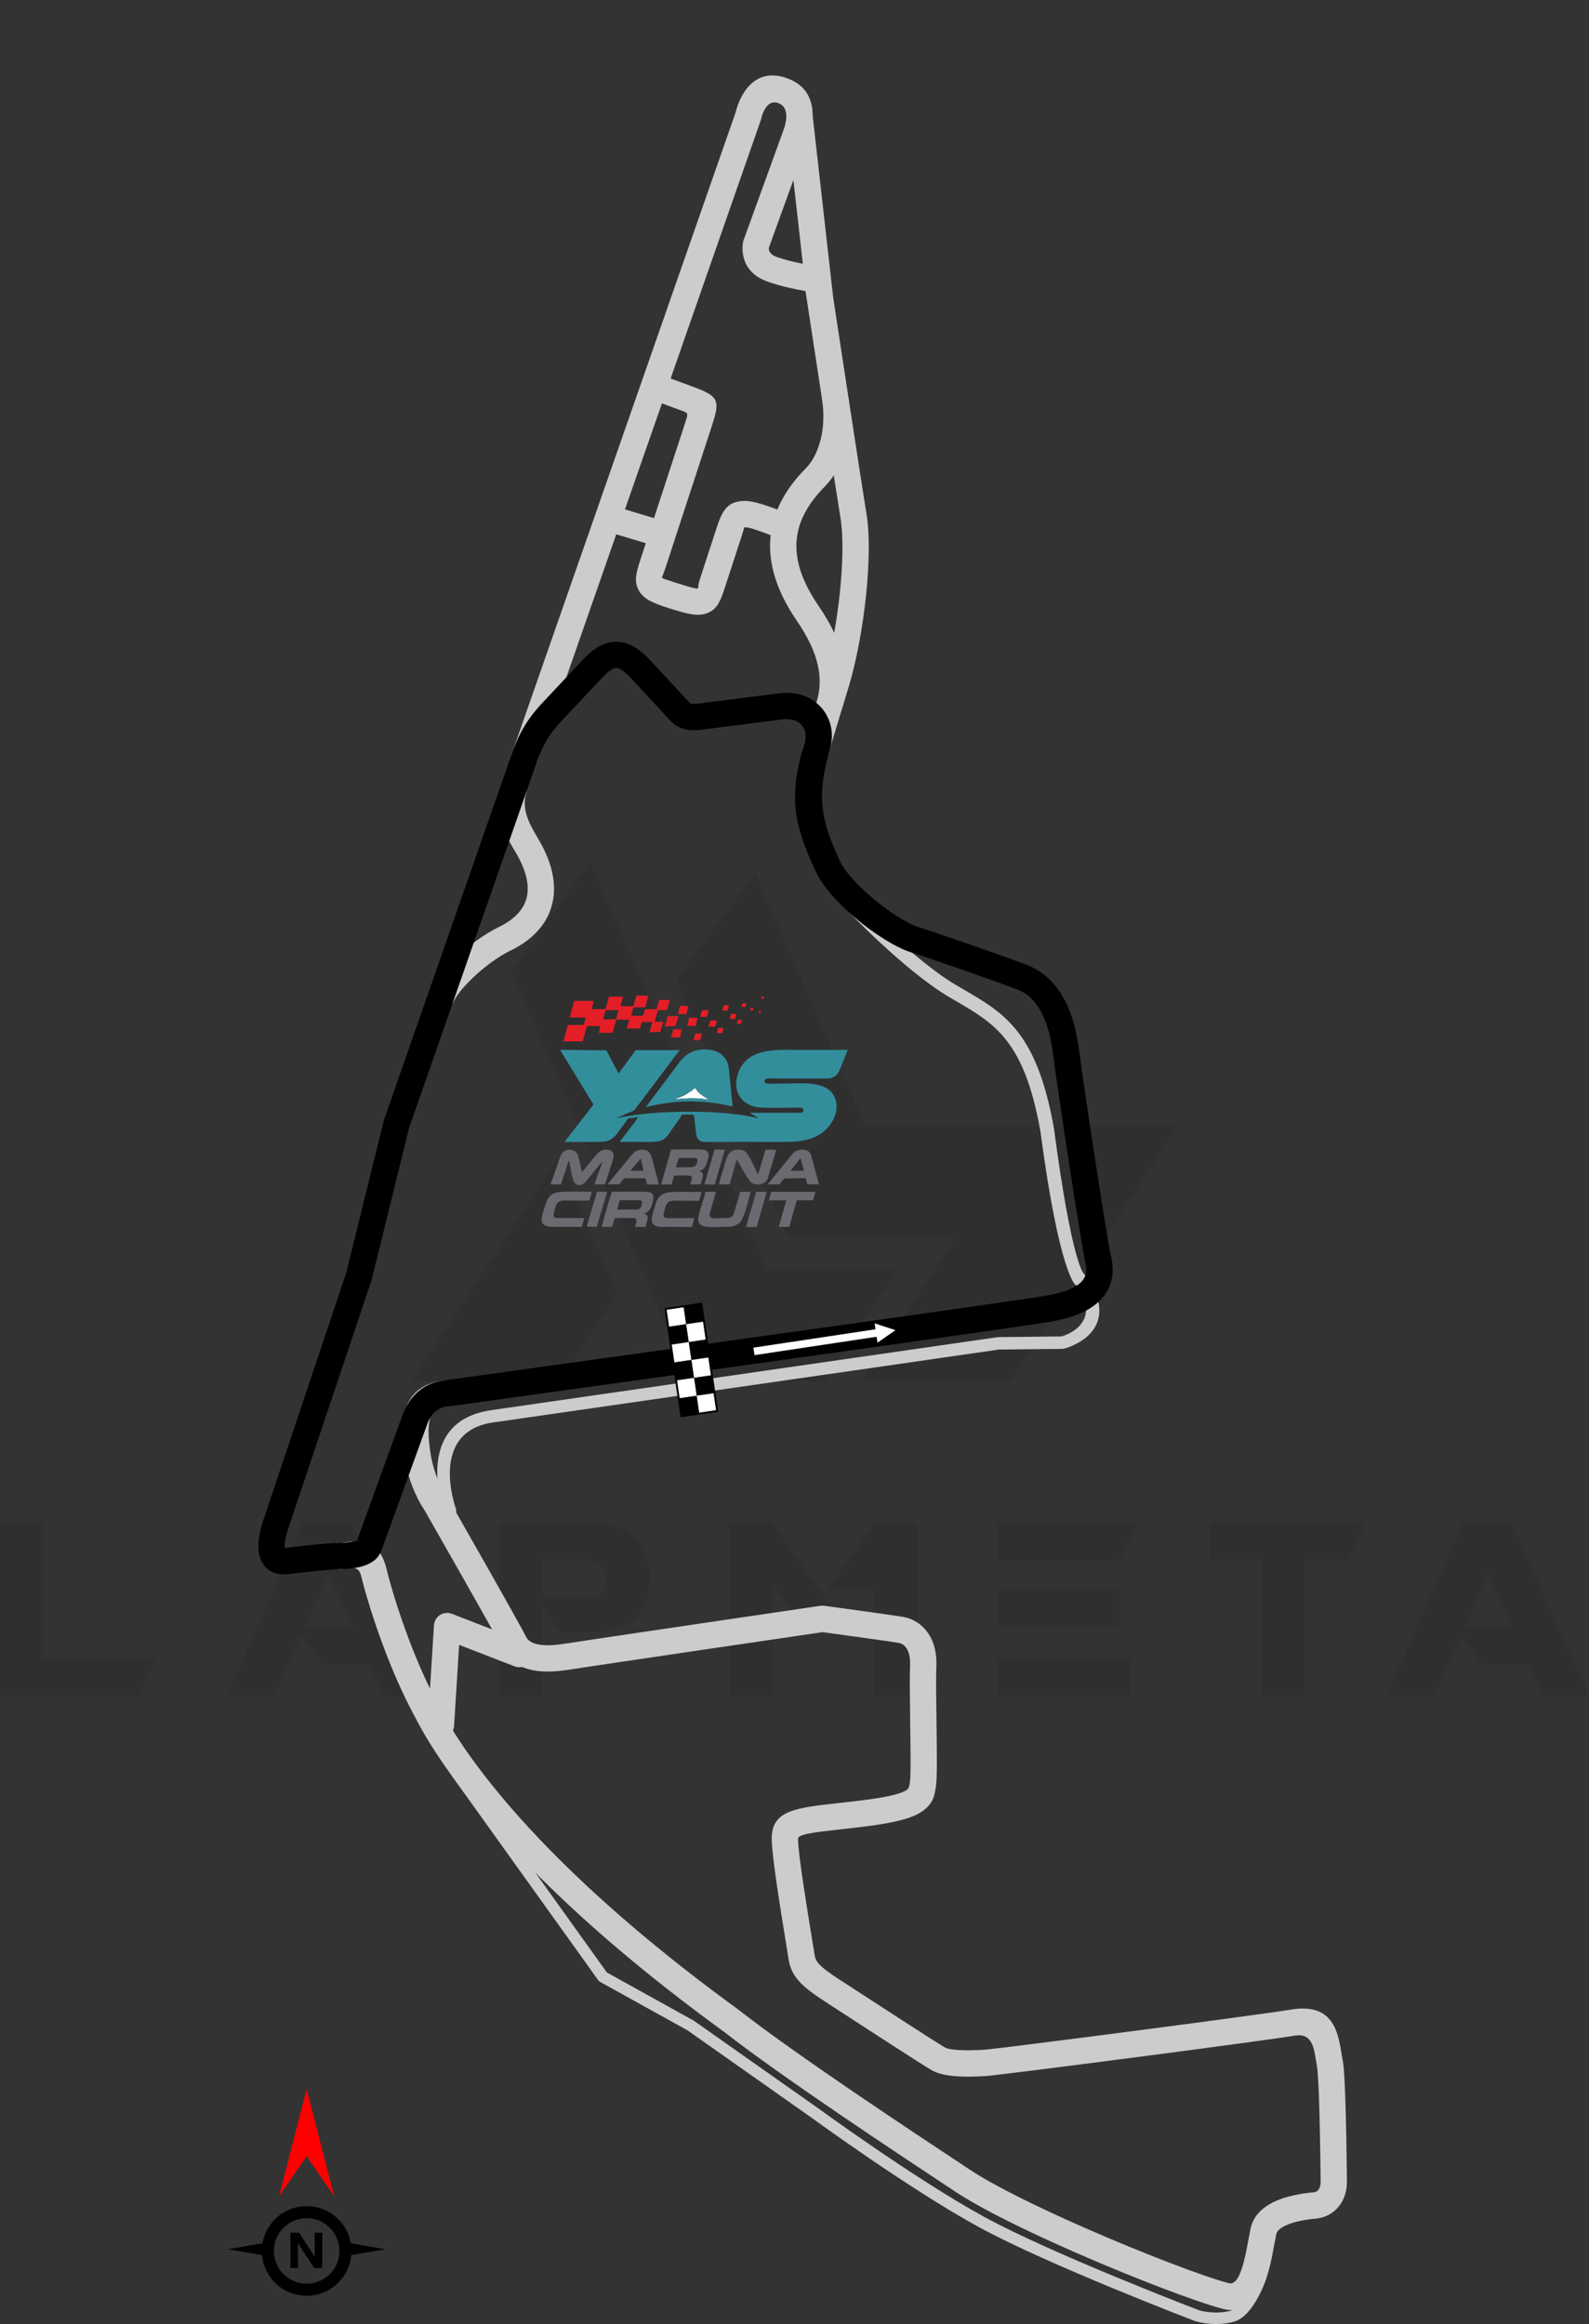 <?xml version="1.0" encoding="UTF-8"?>
<!DOCTYPE svg PUBLIC "-//W3C//DTD SVG 1.1//EN" "http://www.w3.org/Graphics/SVG/1.1/DTD/svg11.dtd">
<!-- Creator: CorelDRAW 2021 (64-Bit) -->
<svg xmlns="http://www.w3.org/2000/svg" xml:space="preserve" width="148.572mm" height="217.273mm" version="1.1" style="shape-rendering:geometricPrecision; text-rendering:geometricPrecision; image-rendering:optimizeQuality; fill-rule:evenodd; clip-rule:evenodd"
viewBox="0 0 17163.44 25099.92"
 xmlns:xlink="http://www.w3.org/1999/xlink"
 xmlns:xodm="http://www.corel.com/coreldraw/odm/2003">
 <rect x="0" y="0" width="17163.44" height="25099.92" fill="#333333" stroke="none"/>
 <defs>
  <style type="text/css">
   <![CDATA[
    .fil9 {fill:none}
    .fil13 {fill:none;fill-rule:nonzero}
    .fil5 {fill:black}
    .fil12 {fill:#338E9C}
    .fil10 {fill:#6A6A70}
    .fil11 {fill:#E41E26}
    .fil8 {fill:white}
    .fil6 {fill:white}
    .fil3 {fill:black;fill-rule:nonzero}
    .fil7 {fill:black;fill-rule:nonzero}
    .fil2 {fill:#4D4D4D;fill-rule:nonzero}
    .fil1 {fill:#CCCCCC;fill-rule:nonzero}
    .fil14 {fill:red;fill-rule:nonzero}
    .fil4 {fill:white;fill-rule:nonzero}
    .fil0 {fill:black;fill-opacity:0.071}
   ]]>
  </style>
 </defs>
 <g id="Layer_x0020_1">
  <path class="fil0" d="M-0 18310.84l0 -1869.9 464.37 0 0 1464.35 1219.78 0 -185.75 405.55 -1498.39 0zm5519.91 -7820.14l1931.81 4427.08 1451.97 0 789.45 -1204.3 -1402.43 0 -1916.34 -4411.59 -854.45 1188.81zm2637.66 -1064.98l1191.9 2739.83 3371.4 0 -1798.69 2749.13 -1609.85 0 0 -3.1 1009.25 -1541.74 -1811.08 0 -1207.38 -2780.09 854.45 -1164.04zm-1486.01 4544.72l-619.17 947.34 -1609.84 0 0 -3.1 1591.26 -2405.49 637.74 1461.24zm-2033.98 4343.49l-495.33 0 -151.7 -337.44 -504.62 0 -229.09 -312.68 -294.11 650.13 -513.91 0 829.68 -1869.9 523.2 0 835.89 1869.9zm-832.79 -749.2l-253.85 -557.26 -247.67 557.26 501.52 0zm2058.76 -303.38l563.44 0c80.5,-24.78 120.73,-99.08 117.64,-222.91 0,-102.17 -49.52,-167.18 -154.78,-191.94l-526.3 0 0 414.85zm185.75 371.5l-188.84 -272.44 0 950.43 -464.38 0 0 -1869.9 1117.6 0c328.15,58.82 495.34,235.28 498.43,535.58l0 111.46c-3.1,303.38 -167.18,486.05 -492.24,541.78l-470.57 0 0 3.1zm3080.38 -68.11l-464.38 0 -321.97 -445.8 -0.01 1191.9 -467.46 0 0 -1869.9 464.37 0 789.46 1123.8zm321.97 -1120.71l464.38 0 0 1866.81 -467.47 0 0 -1145.46 -504.64 0 507.73 -721.34zm2749.12 1461.25l0 405.55 -1421.01 0 0 -405.55 1421.01 0zm-111.46 -743.01l0 399.37 -1309.55 0 0 -399.38 1309.55 0.01zm204.32 -718.25l-204.32 408.66 -1309.55 0 0 -408.66 1513.87 0zm1331.22 402.47l-560.35 0 0 -402.47 1687.25 0 -188.84 402.47 -467.47 0 0 1464.34 -467.48 0 0 -1464.34 -3.1 0zm3538.57 1467.43l-495.34 0 -151.7 -337.44 -504.61 0 -229.09 -312.68 -294.12 650.13 -513.9 0 829.68 -1869.9 523.2 0 835.89 1869.9zm-832.79 -749.2l-253.85 -557.26 -247.67 557.26 501.52 0z"/>
  <path class="fil1" d="M4983.01 19108.68l1571.92 2194.23 936.38 519.52 5.56 3.48 1334.36 939.57c3.05,2.18 1050.8,766.88 1792.42,1173.4 741.25,406.29 2324.51,1011.32 2329.07,1013.06 26.89,7.72 180.21,47.63 340.78,3.65 162.45,-44.46 243.91,-280.19 244.14,-280.85l144.02 -79.94c-0.29,0.83 -129.42,418.85 -355.5,480.72 -192.65,52.77 -376.6,4.85 -408.72,-4.37 -3.05,-0.66 -6.09,-1.56 -9.09,-2.7 -4.59,-1.76 -1595.31,-609.62 -2344.67,-1020.36 -748.93,-410.52 -1802.52,-1179.49 -1805.57,-1181.71l-1330.81 -937.16 -941.68 -522.46c-9.11,-4.33 -17.29,-10.94 -23.62,-19.69l-1579.93 -2205.25 100.92 -73.13z"/>
  <path class="fil1" d="M5659.86 17731.64c73.23,28.3 109.65,110.64 81.35,183.87 -28.3,73.23 -110.64,109.65 -183.87,81.35l-597.93 -231.95 -54.7 874.92c-4.61,78.46 -71.97,138.34 -150.43,133.73 -78.46,-4.61 -138.34,-71.97 -133.73,-150.43l66.86 -1069.46 0.13 0.01c0.84,-14.35 3.89,-28.8 9.35,-42.92 28.3,-73.23 110.64,-109.65 183.87,-81.35l779.11 302.23z"/>
  <path class="fil2" d="M8852.85 3183.24l-202.57 -1868.11 202.57 1868.11zm0 0l0 0z"/>
  <path class="fil1" d="M8994.38 3167.65c8.61,78.16 -47.77,148.52 -125.93,157.12 -78.16,8.61 -148.52,-47.77 -157.12,-125.93l-214.02 -1896.14c-8.61,-78.16 47.77,-148.52 125.93,-157.12 78.16,-8.61 148.52,47.77 157.12,125.93l214.02 1896.14z"/>
  <path class="fil1" d="M4924.01 16292.07c12.35,35.04 -6.03,73.47 -41.07,85.82 -35.04,12.35 -73.47,-6.03 -85.82,-41.07 -1.01,-2.84 -364.7,-993.9 526.41,-1109.13l-0.02 -0.15 5451.8 -785.7c4.42,-0.62 8.8,-0.81 13.09,-0.58l679.44 -7.6c56.58,-16.62 422.59,-141.51 183.05,-534.59 -19.33,-31.69 -9.31,-73.08 22.38,-92.41 31.69,-19.33 73.08,-9.31 92.41,22.38 353.82,580.6 -269.07,736.2 -270.83,736.66 -5.31,1.31 -10.86,2.07 -16.58,2.11l-687.25 7.68 -5448.55 785.24 -0.02 -0.14 -1.03 0.14c-724.67,93.04 -418.24,928.93 -417.39,931.33z"/>
  <path class="fil1" d="M9130.74 9811.08c-28.42,-29.87 -27.24,-77.17 2.63,-105.59 29.87,-28.42 77.17,-27.24 105.59,2.63 1.79,1.88 618.43,652.18 1080.01,925.88 16.66,9.89 54.03,31.7 89.45,52.38 444.32,259.34 792.47,462.54 976.51,1504.97 0.49,2.81 0.81,5.6 0.98,8.39 195.24,1470.37 322.62,1559.19 322.98,1559.48 31.98,26 36.82,73.03 10.81,105.01 -26,31.98 -73.03,36.82 -105.01,10.81 -0.5,-0.4 -173.5,-125.86 -376.73,-1655.54l-0.46 -2.41c-171.92,-973.81 -493.78,-1161.67 -904.54,-1401.41 -23.52,-13.72 -46.06,-26.87 -90.05,-52.98 -479.37,-284.24 -1110.34,-949.7 -1112.17,-951.62z"/>
  <path class="fil1" d="M3660.13 16947.84c-78.46,-0.3 -141.83,-64.17 -141.53,-142.64 0.3,-78.46 64.17,-141.83 142.64,-141.53 15.97,0.07 39.79,-3.12 64.16,-6.38 175.69,-23.65 367.25,-49.37 452.17,297.34 38.9,158.82 122.53,444.13 242.99,761.42 83.78,220.64 185.19,455.65 301.26,671.72 2.06,3.82 3.92,7.72 5.59,11.63 190.97,377.5 562.67,916.88 1211.32,1578.68 502.19,512.35 1169.31,1096.26 2045.31,1732.72 4.08,2.96 7.95,6.09 11.61,9.37 305.19,237.94 764.43,559.89 1227.09,875.11 466.94,318.13 935.11,627.73 1252.77,837.78 272.54,180.21 754.51,414.75 1249.58,631.76 635.07,278.39 1286.36,525.93 1547.56,594.24 78.52,20.54 127.28,-98.27 162.75,-233.79 20.19,-77.2 35.68,-161.36 49.79,-238.05 7.36,-40.04 14.38,-78.16 21.83,-114.15l0.12 -0.55 -0.16 -0.03c27.79,-133.82 120.49,-224.44 240.89,-285.39 135.72,-68.7 307.65,-97.8 443.29,-109.79l7.17 -0.44c16.72,-3.17 31.26,-12.05 41.82,-25.54 15.77,-20.18 25.06,-51.1 24.66,-91.19 -2.17,-196.99 -6.12,-479.45 -12.86,-732 -6.49,-243.01 -15.33,-452.59 -27.1,-512.31 -2.74,-13.94 -7.71,-45.33 -12.86,-77.95 -19.35,-122.52 -44.6,-282.26 -221.73,-253.05 -183.44,30.26 -882.57,124.38 -1594.5,217.55 -825.07,107.98 -1667.55,214.66 -1745.42,219.35 -73.58,4.42 -176.53,9.1 -278.02,4.92 -113.44,-4.69 -225.22,-21.61 -300.76,-63.63 -93.3,-51.94 -667.01,-424.93 -998.58,-640.49l-160.41 -104.22c-135.97,-88.17 -223.15,-154.77 -281.72,-220.49 -70.95,-79.62 -100.98,-154 -114.84,-248.43 -5.71,-38.33 -14.44,-91.71 -26.05,-162.7 -51.16,-312.74 -152.74,-933.67 -154.41,-1122.81 -3.02,-310.04 249.24,-337.98 719.91,-390.11 91.71,-10.14 192.98,-21.36 284.53,-33.29 262.17,-34.21 391.46,-68.11 452.81,-107.46 24.76,-15.87 29.68,-46.83 35.44,-85.76 11.03,-74.13 6.95,-365.58 2.93,-654.43 -3.35,-240.61 -6.69,-479.53 -1.28,-602.41 3.78,-85.57 -11.25,-144.47 -35.22,-183.68 -24.21,-39.59 -58.43,-57.89 -87.12,-62.88 -101.56,-17.62 -703.49,-99.98 -822.52,-116.24 -229.67,33.77 -2488.65,366.02 -2748.2,406.77 -168.29,26.33 -308.81,25.76 -421.69,-4.69 -135.03,-36.42 -231.81,-111.74 -290.17,-229.72 -72.81,-147.31 -804.91,-1428.7 -840.84,-1491.59 -32.57,-47.62 -156.43,-243.42 -209.9,-538.32l-0.37 -2.26 -0.18 0.03c-45.31,-274.63 -35.74,-464.37 25.52,-597.9 72.77,-158.61 201.3,-232.28 382.93,-258.92 77.84,-11.38 150.2,42.5 161.58,120.34 11.38,77.84 -42.5,150.2 -120.34,161.58 -83.9,12.3 -140.26,39.72 -165.66,95.11 -36.92,80.48 -38.91,217.82 -3.22,434.11l-0.14 0.02c44.36,242.27 140.93,391.79 162.05,422.32 4.99,6.1 9.57,12.68 13.61,19.75 2.19,3.85 768.79,1345.21 850.15,1509.81 19.7,39.82 55.94,66.21 108.52,80.39 74.73,20.16 176.51,19.18 304.69,-0.88 319.67,-50.18 2762.47,-409.65 2769.45,-410.67l0.03 0.2c12.8,-1.86 26.07,-2 39.53,-0.2 2.14,0.29 746.78,101.69 853.07,120.14 95.86,16.69 207.84,74.05 282.12,195.48 50.73,82.96 83.03,195.44 76.46,344.16 -5.23,119.13 -1.99,352.12 1.28,586.8 4.22,302.3 8.48,607.3 -5.18,699.03 -16.38,110.69 -31.3,199.29 -163.58,284.12 -95.68,61.37 -260.76,109.47 -569.81,149.79 -117.58,15.32 -208.16,25.36 -290.12,34.43 -304.34,33.7 -467.45,51.78 -466.94,104.84 1.44,164.86 100.94,773.04 151.06,1079.35 14.19,86.78 24.8,151.6 27.08,167.15l0 0.57c5.55,38.04 17.54,67.9 45.84,99.66 40.83,45.8 110.55,98.04 223.78,171.46l160.41 104.22c328.72,213.72 897.47,583.48 981.87,630.46 30.65,17.04 98.58,24.85 173.71,27.96 87.09,3.59 181.75,-0.81 250.18,-4.92 74.56,-4.49 907.71,-110.12 1725.34,-217.11 706.32,-92.44 1401.02,-185.99 1585.6,-216.44 458.79,-75.66 509.41,244.69 548.22,490.4 2.9,18.37 5.67,35.93 11.75,66.82 14.56,73.87 24.64,300.82 31.56,560.23 6.65,249.93 10.65,535.94 12.86,736.46 1.05,107.48 -30.87,199.26 -84.85,268.36 -57.74,73.87 -138.92,120.42 -232.04,132.82 -5.36,1.1 -10.84,1.89 -16.42,2.38 -109.16,9.65 -244.16,31.36 -339.65,79.71 -47.66,24.12 -83.07,53.66 -90.45,89.25 -6.71,32.2 -13.53,69.21 -20.68,108.06 -14.99,81.51 -31.46,170.97 -54.25,258.1 -73.28,279.99 -204.09,517.59 -509.32,437.71 -273.86,-71.62 -943.41,-325.33 -1589.91,-608.72 -508.6,-222.95 -1006.33,-465.58 -1293.02,-655.16 -318.97,-210.91 -789.04,-521.77 -1256.12,-840 -463.67,-315.91 -926.71,-640.74 -1241.59,-886.28l-3.81 -2.66c-888.78,-645.74 -1567.95,-1240.55 -2080.96,-1763.93 -671.3,-684.92 -1059.88,-1250.59 -1261.98,-1649.9l-2.85 -5.04c-122.29,-227.65 -228.91,-474.65 -316.85,-706.26 -124.38,-327.62 -211.87,-626.84 -253.02,-794.85 -23.91,-97.66 -83.4,-89.67 -137.93,-82.36l-0.55 0c-33.36,4.46 -65.99,8.84 -102.6,8.69z"/>
  <path class="fil1" d="M4620.5 10748.43c45.49,-128.31 160.91,-270.78 295.04,-398.16 148.32,-140.86 328.1,-268.54 468.91,-336.19 22.7,-10.91 44.6,-22.55 65.62,-34.86 129.99,-76.15 208.85,-170.78 237.06,-278.84 29.33,-112.37 7.67,-246.35 -64.46,-396.47 -13.44,-27.98 -28.92,-56.92 -46.38,-86.75l-15.02 -25.58c-129.45,-220.05 -245.89,-429.39 -140.93,-735.79l269.68 91.38c-63.08,184.13 20.45,337.53 116.41,500.65l15.02 25.58c21.03,35.9 40.21,71.91 57.52,107.93 102.01,212.31 130.01,411.84 83.41,590.37 -47.72,182.81 -170.42,336.6 -368.55,452.67 -27.04,15.85 -55.99,31.2 -86.8,46 -115.36,55.42 -266.81,163.98 -395.34,286.06 -104.94,99.65 -193.21,203.8 -222.61,286.73l-268.57 -94.73z"/>
  <path class="fil1" d="M6509.29 5428.99l554.8 166.87 334.61 -1023.16c32.03,-97.74 36.32,-110.84 -12.06,-128.69l-464.01 -171.23 98.06 -267.43 464.01 171.23c306.43,113.05 292.06,156.88 184.79,484.15l-479.74 1466.95c-24.44,74.75 -41.88,108.81 -39.96,112.3 3.51,6.37 53.09,23.1 159.79,56.68 138.16,43.46 208.64,64.43 226.93,58.94 9.69,-2.91 -0.07,-29.1 20.79,-93.11l183.87 -563.9c61,-187.05 115.7,-277.22 281.07,-288.02 89.25,-5.82 199.61,27.38 374.37,93.01 22.31,-54.2 49.28,-107.49 80.92,-159.88 59.36,-98.27 135.84,-194.57 229.53,-289.06 71.47,-72.09 123.48,-180.41 155.46,-301.88 36.61,-139.04 37.57,-290.54 19.41,-426.29l281.92 -36.78c22.88,171.08 19.71,361.57 -26.08,535.5 -43.88,166.66 -120.07,320.16 -229,430.02 -76.59,77.25 -138.98,155.74 -187.2,235.57 -46.67,77.27 -79.49,154.68 -98.52,232.36 -29.94,122.29 -27.74,249.22 6.24,381.4 35.5,138.18 106.18,283.86 211.51,437.66 150.65,219.95 235.06,413.39 272.98,589.74 39.15,182.11 28.42,344.5 -10.97,497.84l-275.24 -70.21c29,-112.88 36.78,-232.97 7.62,-368.57 -30.39,-141.34 -101.19,-300.96 -229.52,-488.34 -123.32,-180.06 -207.39,-355.75 -251.62,-527.9 -34.6,-134.63 -44.55,-266.04 -29.63,-394.59 -152.41,-58.23 -241,-88.25 -284.34,-85.43 -1.62,0.1 -7.75,29.44 -28.12,91.89l-183.87 563.9c-51.63,158.37 -88.86,241.63 -210.23,278.09 -93.37,28.05 -199.39,0.85 -392.98,-60.05 -181.84,-57.22 -275.54,-102.42 -324.71,-191.51 -54.62,-98.97 -30.36,-187.04 18.8,-337.38l56.56 -172.96 -547.58 -164.7 81.35 -273z"/>
  <path class="fil1" d="M8664.84 8106.48c35.29,-134.17 81.37,-284.25 135.69,-461.11 25.65,-83.5 53.51,-174.23 94.69,-312.31 80.98,-271.56 143.12,-611.96 176.61,-934.08 32.91,-316.57 38.3,-612.56 6.77,-803.8 -61.62,-373.77 -312.4,-2020.51 -377.99,-2451.72 -105.58,-17.94 -270.17,-51.19 -412.84,-102.92 -335.32,-121.61 -260.51,-431.33 -260.31,-432.2 1.93,-8.29 4.55,-16.25 7.79,-23.82l428.7 -1182.73c0.22,-0.67 95.17,-234.06 -58.2,-288.63 -139.09,-49.49 -183.24,167.6 -183.37,168.2 -1.81,8.57 -4.37,16.79 -7.58,24.62l-2420.22 6934.31 -274.1 -77.74 2425.08 -6948.25c15.45,-66.02 137.45,-518.26 554.91,-369.71 423.05,150.55 239.06,633.86 228.05,661.74l-424.27 1170.77c-1.64,14.88 -0.98,66.48 80.45,96.01 184.67,66.96 418.33,98.74 452.86,103.18 64.43,5.3 119.15,54.21 129.17,120.91 0.94,6.22 328.7,2164.29 392.67,2552.31 35.64,216.17 30.75,539.02 -4.53,878.46 -35.33,339.73 -100.99,699.16 -186.66,986.46 -26.78,89.78 -62.73,206.82 -95.8,314.53 -51.5,167.7 -94.79,308.68 -127.34,433.98l-280.25 -56.44z"/>
  <path class="fil3" d="M4344.39 15291.77c38.25,-105.56 92.43,-190.87 164.19,-255.36l-0.25 -0.28c75.01,-67.33 165.77,-109.25 273.82,-125.12 50.11,-7.36 502.65,-70.19 1142.38,-158.98 1779.51,-247.03 5035.45,-699.03 5387.63,-760.84 200.73,-35.22 318.47,-89.86 376.87,-156.65 44.96,-51.43 51.7,-119.3 35.27,-194.97 -24.06,-110.86 -90.21,-517.24 -160.43,-969.6 -76.01,-489.73 -156.27,-1030.47 -191.88,-1301.04 -31.05,-235.94 -90.89,-395.44 -163.91,-502.79 -65.4,-96.15 -142.3,-149.02 -216.94,-178.18 -98.89,-38.62 -324.03,-119.36 -555.26,-200.19 -238.14,-83.23 -480.77,-166.14 -603.41,-205.18 -154.41,-49.15 -391.98,-196.84 -599.39,-372.77 -180.75,-153.32 -344.61,-332.8 -420.95,-495.19 -261.84,-556.98 -272.49,-832.3 -147.29,-1308.15l20.16 -69.94c12.56,-43.98 19.58,-75.89 15.11,-111.01 -4.12,-32.38 -15.86,-62.38 -34.56,-86.98 -18.09,-23.79 -43.83,-43.27 -76.73,-55.75 -38.04,-14.42 -85.37,-19.73 -141.73,-12.56l-859.11 109.45c-106.25,13.54 -176.52,5.66 -234.08,-17.8 -63.83,-26.03 -97.48,-61.75 -138.78,-106.34l-389.5 -420.64c-67.48,-72.87 -120.74,-115.95 -163.28,-119.73 -37.15,-3.3 -85.82,27.45 -154.42,100.4l-426.67 453.85c-51.41,54.69 -105.75,115.6 -154.78,190.9 -49.14,75.48 -90.14,160.36 -134.19,286.56l-1373.42 3935.06 -404.12 1637.58c-1.4,5.68 -3.12,11.19 -5.14,16.53l-893.91 2666.31c-25.95,77.39 -45.23,159.89 -39.42,216.19l54.02 -6.3c191.15,-22.33 398.14,-46.53 528.17,-48.61 79.47,-1.27 140.2,-9.14 181.95,-22.95 11.48,-3.8 8.49,18.51 11.98,8.87l492.01 -1357.83zm4600.69 -7128.84c-108.04,415.89 -97.65,658.89 124.45,1131.36 57.22,121.74 193.52,267.7 347.41,398.24 182.02,154.4 380.72,280.88 501.33,319.28 133.41,42.47 377.79,125.82 611.19,207.4 239.06,83.57 468.93,165.9 565.29,203.54 121.03,47.28 244.91,131.82 348.45,284.05 95.93,141.02 173.26,340.94 210.7,625.36 35.87,272.51 115.6,810.1 190.77,1294.36 68.24,439.63 133.23,837.85 158.21,952.9 34.86,160.56 13.64,312.46 -99.92,442.35 -100.12,114.49 -271.55,202.81 -541.79,250.24 -344.46,60.46 -3611.88,514.05 -5397.66,761.95 -615.78,85.48 -1051.99,146.04 -1140.14,158.98 -50.9,7.47 -92.16,25.89 -124.52,54.93l-0.25 -0.28 -0.3 0.28c-35.48,31.84 -64.07,78.96 -86.49,140.86l-492.01 1357.83c-27.77,76.64 -91.51,132.3 -190.28,164.97 -66.8,22.1 -155.92,34.56 -266.63,36.33 -108.74,1.74 -312.3,25.53 -500.3,47.5l-55.31 6.45c-51.47,5.98 -97.15,1.27 -137.61,-12.29 -57.89,-19.4 -100.57,-54.58 -130.67,-101.54 -25.39,-39.61 -39.83,-85.38 -45.57,-134.87 -11.88,-102.23 15.04,-229.01 52.56,-340.95l893.48 -2665.05 404.41 -1638.73c1.14,-4.27 2.41,-8.55 3.89,-12.81l1372.05 -3931.15c49.65,-148.79 106.34,-263.97 168.17,-358.93 61.95,-95.16 125.99,-167.22 185.97,-231.01l426.67 -453.85c133.93,-142.45 256.83,-199.97 386.2,-188.45 123.97,11.03 232.26,85.93 347.14,210l389.5 420.64c16.4,17.72 29.55,31.83 37.37,35.01 14.06,5.73 40.41,6.49 91.46,-0.01l859.11 -109.45c105.58,-13.45 198.74,-1.77 277.68,28.15 84.59,32.08 152.69,84.79 202.65,150.48 49.32,64.83 79.92,141.65 90.27,222.92 10.28,80.81 -3.67,162.47 -30.13,247.19l-6.82 25.84z"/>
  <g id="_2609722363456">
   <polygon class="fil4" points="9456.8,14356.7 8137.87,14555.08 8149.77,14635.71 9468.69,14437.34 9478.16,14501.55 9671.76,14366.2 9447.33,14292.52 "/>
   <g>
    <g>
     <rect class="fil5" transform="matrix(0.213 1.444 -1.444 0.213 7575.22 14080.2)" width="133.72" height="133.72"/>
     <rect class="fil6" transform="matrix(0.213 1.444 -1.444 0.213 7603.7 14273.3)" width="133.72" height="133.72"/>
     <rect class="fil5" transform="matrix(0.213 1.444 -1.444 0.213 7632.17 14466.5)" width="133.72" height="133.72"/>
     <rect class="fil6" transform="matrix(0.213 1.444 -1.444 0.213 7660.65 14659.6)" width="133.72" height="133.72"/>
     <rect class="fil5" transform="matrix(0.213 1.444 -1.444 0.213 7689.12 14852.7)" width="133.72" height="133.72"/>
     <rect class="fil6" transform="matrix(0.213 1.444 -1.444 0.213 7717.6 15045.8)" width="133.72" height="133.72"/>
     <rect class="fil6" transform="matrix(0.213 1.444 -1.444 0.213 7382.11 14108.7)" width="133.72" height="133.72"/>
     <rect class="fil5" transform="matrix(0.213 1.444 -1.444 0.213 7410.59 14301.8)" width="133.72" height="133.72"/>
     <rect class="fil6" transform="matrix(0.213 1.444 -1.444 0.213 7439.07 14494.9)" width="133.72" height="133.72"/>
     <rect class="fil5" transform="matrix(0.213 1.444 -1.444 0.213 7467.54 14688)" width="133.72" height="133.72"/>
     <rect class="fil6" transform="matrix(0.213 1.444 -1.444 0.213 7496.02 14881.1)" width="133.72" height="133.72"/>
     <rect class="fil5" transform="matrix(0.213 1.444 -1.444 0.213 7524.49 15074.3)" width="133.72" height="133.72"/>
    </g>
    <path class="fil7" d="M7747.54 15248.96l-396.25 58.4 -173.8 -1178.74 406.27 -59.92c58.39,392.85 115.94,785.86 173.87,1178.79l-10.09 1.48zm-196.06 8.36l183.02 -26.97 -167.85 -1138.54 -366.11 53.94 167.88 1138.57 183.07 -26.99z"/>
   </g>
  </g>
  <g id="_2609722364224">
   <path class="fil8" d="M7290.87 11871.8c121.89,-7.57 152.51,-15.76 279.22,-6.28 27.53,2.06 61.01,9.54 85.93,10.47 -25,-18.04 -41.41,-22.24 -80.21,-52.81 -39.09,-30.81 -35.88,-30.88 -68.99,-73.75 -9.84,11.91 -80.61,60.33 -97.69,70.8 -41.67,25.57 -105.1,42.58 -118.26,51.57z"/>
   <polygon class="fil9" points="6514.63,11009.14 6653.83,11008.51 6680.87,10908.8 6541.41,10909.76 "/>
   <path class="fil10" d="M6534.66 12792.06l82.85 -254.53c19.05,-58.5 13.61,-112.66 -50.37,-120.85 -59.53,-7.67 -83.36,14.19 -119.01,45.75l-147 178.08c-4.88,5.53 -8.31,11.81 -12.74,17.83 -0.57,-0.81 -1.31,-1.89 -1.59,-2.47 -6.47,-12.67 -6.62,-23.61 -11.96,-45.59 -4.12,-16.99 -7.59,-33.25 -11.51,-49.19 -7.05,-28.63 -13.89,-70.67 -25.18,-94.23 -24.68,-51.48 -110.2,-72.59 -158.29,-20.83 -27.43,29.52 -26.24,43.91 -40.68,81.82l-92.43 264.22 112.54 -0.01c3.33,-10.79 7.07,-22.73 11.16,-34.34l72.83 -226.33c10.7,22.28 14.05,63.38 20.16,91.19 17.99,81.88 23.38,184.08 99.95,175.83 46.09,-4.97 66.71,-41.09 92.74,-72.2l149.31 -181.37c-6.47,32.77 -31.54,92.2 -42.49,124 -11.09,32.16 -34.44,92.59 -40.05,123.16l111.76 0.07zm1294.74 -376.45l-111.62 0.52 -109.56 375.4 112.2 2.56 108.98 -378.49zm342.74 836.01l108.67 -379.42 -113.64 0.5 -108.91 379.12 113.88 -0.2zm-1727.27 -0.53l114.42 -379.55 -110.59 -0.16 -112.26 375.75 108.43 3.96zm2362.42 -379.24l-476.4 0.36 -25.8 92.03 188 -0.05 -82.48 287.34 115.04 -0.94 80.33 -286.25 176.54 -1.71 24.77 -90.78zm-160.31 -364.94l35.06 137.09 -142.95 0.47 107.89 -137.56zm-175.39 220.38l230.35 -2.68 18.26 66.23 126.79 0.68 -88.55 -323.77c-34.08,-78.08 -164.84,-58.36 -201.86,-1.44l-265.75 325.76 128.03 0.12 52.72 -64.89zm-1661.67 -82.82l110.99 -131.96 31.25 131.55 -142.24 0.42zm162.66 81.69l16.51 65.58 126.89 2.03c-6.39,-41.31 -22.23,-92.48 -34.26,-133.73l-17.61 -66.04c-19.88,-69.57 -25.37,-143.46 -77.57,-167.8 -39,-18.19 -97.91,-9.07 -128.8,13.26 -25.02,18.08 -64.46,71.66 -88.14,99.3l-209.59 253.18 131.44 -1.05c5.01,-13.39 40.62,-54.63 51.82,-65.18l229.31 0.44zm599.27 171.42l8.32 -25.78c-98.85,2.89 -197.44,-0.83 -296.58,1.21 -87.36,1.79 -156.8,16.35 -193.88,104.47 -9.13,21.7 -13.83,42.12 -20.44,64.45 -30.93,104.63 -69.5,200.47 68.63,208.93l336.68 0.83 25.18 -95.42c-76.19,0 -152.37,0 -228.56,0 -111.65,0 -118.11,3.81 -88.8,-101.57 23.52,-84.59 44.04,-87.59 142.32,-87.45l226.39 2.01 20.74 -71.68zm-1204.9 68.46l25.39 -94.86c-76.88,-0.2 -276.83,-4.25 -340.83,1.86 -118.96,11.34 -140.12,74.38 -168.96,167.67 -32.21,104.14 -75.96,197.49 67,208.7l335.27 1.52 26.78 -96.26c-87.12,0.23 -173.83,-0.2 -260.81,0.2 -46.19,0.21 -81.85,3.56 -69.04,-53.74 6.1,-27.27 18.48,-71.58 30.51,-95.7 21.27,-42.65 70.41,-41.23 122.55,-39.1 9.62,0.39 9.13,0.44 18.46,0.16 11.52,-0.35 20.98,-0.05 32.36,-0.02l181.32 -0.43zm1627.29 -93.84c-6.09,29.87 -17.47,66.55 -26.91,96.57 -55.95,177.94 -26.99,188.44 -171.5,187.23 -69.02,-0.58 -143.22,18.24 -128.54,-52.67l66.45 -231.5 -115.03 -0.24c-8.23,60.38 -64.58,203.34 -75.98,276.88 -20.59,132.71 154.22,101.95 244.95,102.45 53.02,0.29 109.63,4.64 157.87,-17.87 24.39,-11.38 47.96,-26.86 62.14,-49.18 32.73,-51.56 88.85,-257.07 99.5,-312.28l-112.96 0.61zm-661.94 -365.25c39.64,-0.12 122.44,-2.26 155.72,0.36 36.59,2.89 47.31,-0.72 43.98,34.92 -2.98,32.01 -20.49,62.82 -65.34,63.26 -26.64,0.25 -111.55,2.37 -166.38,1.11l32.01 -99.65zm217.82 140.16c54.35,-12.87 75.03,-49.91 88.85,-99.85 6.87,-24.85 16.88,-49.49 15.08,-76.89 -1.76,-26.88 -15.72,-41.53 -42.39,-50.09 -35.15,-11.27 -305.33,-5.35 -363.23,-5l-106.95 376.85 112.61 0.76c2.84,-14.95 8.78,-32.38 13.19,-47.4 4.47,-15.2 8.84,-30.39 12.59,-48.65 241.53,-5.78 195.82,-4.41 176.76,95.86l111.99 -1.81c39.3,-124.9 27.6,-126.21 -18.51,-143.78zm409.69 -119.88c5.14,3.73 1.96,0.15 6.33,5.71 9.53,12.12 99.8,195.52 150.29,240.08 37.01,32.66 155.87,30.22 177.82,-48.91 26.28,-94.74 69.63,-223.92 89.84,-306.94l-115.56 -0.82 -79.19 264.26c-11.55,-6.43 -19.28,-30.86 -25.38,-42.77 -26.05,-50.85 -80.5,-185.98 -124.81,-208.11 -30.64,-15.3 -76.86,-18.63 -111.13,-7.16 -71.05,23.77 -80.75,88.37 -103.61,165.2 -19.26,64.7 -45.98,141.25 -58.73,203.95l114.41 0.15c14.22,-41.35 27.43,-93.24 38.88,-132.33 7.82,-26.69 29.37,-116.45 40.83,-132.3zm-1267.25 435.81c52.93,0 105.19,0.29 158.09,0.76 61.9,0.54 99.36,-15.45 78.27,56.42 -15.68,53.46 -50.76,42.43 -108.79,43.03l-154.35 0.22 26.78 -100.44zm261.76 143.16c12.29,-4.79 23.79,-8.28 34.78,-14.94l13.2 -9.77c16.23,-14.89 20.15,-25.1 30.43,-45.79 15.08,-30.35 30.61,-95.01 23.06,-123.11 -6.85,-25.51 -29.4,-35.9 -56.76,-39.38 -44.68,-5.68 -320.82,-1.8 -389.67,-1.83 -10.26,17.92 -108.82,362.73 -109.04,380.03l111.48 -0.84 28.16 -94.46c41.73,-2.28 84.6,-0.13 126.9,-0.57 103.59,-1.1 128.95,-14.61 92.13,95.93l113.8 -0.53c3.04,-14.94 6.83,-27.9 11.36,-41.91l10.93 -42.93c6.23,-44.81 -11.31,-47.53 -40.77,-59.9z"/>
   <path class="fil11" d="M6541.41 10909.76l139.46 -0.96 -27.03 99.71 -139.2 0.64 26.78 -99.38zm1652.78 29.02l20.62 -0.17 3.1 -20.93 -18.65 -0.51 -5.07 21.61zm34.38 -175.76l-5.65 25.28 22.52 -1.57 6.46 -25.18 -23.32 1.48zm-126.96 149.42l30.02 -0.21 7.53 -26.95 -30.96 0.39 -6.6 26.77zm-92.24 -38.33l40.84 1.35 12.83 -40.29 -41.93 -0.49 -11.74 39.43zm-51.41 182.03l44.82 0.15 8.1 -42.25 -39.51 0.45 -13.41 41.65zm-60.37 -106.41l-18.47 54.53 60.14 1.42 15.55 -56.31 -57.22 0.36zm-155.98 207.62l58.49 1.39 15.82 -56.64 -56.02 -0.15 -18.29 55.4zm59.04 -243.07l58.57 0.32 13.93 -57.41 -54.82 0.5 -17.69 56.59zm-149.25 171.38l72.13 2.32 21.12 -68.07 -74.23 2.97 -19.01 62.77zm-160.17 149.2l72.06 -1.19 19.12 -70.42 -71.8 -0.3 -19.38 71.91zm92.67 -323.62l-21.87 70.08 75.45 1.39 17.66 -71.38 -71.24 -0.08zm-335.11 291.65l94.1 2.4 22.53 -89.01 -92.24 -0.3 -24.39 86.91zm72.22 -251.54l92.64 1.51 23.38 -88 -91.64 -0.13 -24.38 86.62zm123.31 40.91l-22.98 86.42 91.77 1.66 22.67 -86.91 -91.46 -1.18zm-263.1 93.82l115.78 -5.29 31.91 -106.75 -116.94 0.29 -30.74 111.76zm-339.91 -219l-140.11 0.08 29.49 -103.3 -153.34 0.2 -36.99 135.6 -150.03 0.01 23.46 -89.3 -211.79 -0.18 -48.55 178.69 172.9 1.02 -21.53 80.01 -171.68 0.44 -48.47 176.93 210.02 -0.36 45.47 -165.07 145.37 0 -17.44 72.69 147.95 -0.84 20.56 -70.09 19.58 -70.62 139.23 0 -26.06 94.49 143.14 0.17 20.75 -68.91 113.21 -0.28 -30.13 108.71 116.17 -0.85 30.6 -110.8 -91.81 0.45 35.28 -125.69 98.17 -0.51 29.54 -109.94 -113.7 -0.8 -30.16 100.39 -122.44 0.31 -22.84 71.16 -127.85 -0.67 23.82 -90.87 127.24 0.35 35.55 -127.28 -129.23 0.39 -33.35 114.27z"/>
   <path class="fil12" d="M6049.77 11338.3l181.08 297.84 135.25 221.16c48.14,80.23 53.09,58.23 23.71,99.21l-292.6 376.35c76.26,-1.47 397.32,5.24 445.15,-5.21 50.29,-10.97 94.19,-45 124,-85.66l119.3 -162.72 106.21 -13.65c-51.53,84.31 -137.39,181.28 -197.87,267.18l186.98 -0.6c71.72,0.21 211.31,8.14 266.14,-16.05 56.64,-24.98 84.84,-80.97 118.53,-130.54 19.89,-29.28 90.86,-122.03 100.15,-147.37 30.01,0 106.23,-4.93 128.92,5.51 3.82,12.7 9.53,73.18 12.4,94.53 13.55,100.83 1.98,179.78 87.49,193.43 27.51,4.4 353.24,0.28 407.29,0.17 196.27,-0.37 397.39,6.35 593,-3.22 33.73,-1.65 72.11,-8.43 108.83,-16.7 16.94,-3.81 32.76,-7.32 51.63,-13.55 136.79,-45.15 258.6,-162.2 278.04,-310.48 3.96,-30.28 3.63,-61.38 -2.53,-90.49 -50.48,-238.58 -371.22,-194.25 -554.02,-195 -62.66,-0.27 -125.94,3.55 -188.27,0.34 -22.78,-1.18 -29.75,-9.59 -31.41,-31.79 4.64,-34.02 102.61,-22.45 135.27,-22.92 50.08,-0.72 103.2,-0.82 153.23,0.07 100.44,1.79 205.34,1.37 305.85,-0.07 27.07,-0.39 53.27,0.96 80.15,0.24 79.77,-2.11 114.07,-33.7 142.44,-104.39l82.68 -206.02c-89.46,2.81 -181.23,0.81 -271,1.31 -88.87,0.49 -178.55,0.72 -267.63,-0.02 -224.16,-1.88 -500.97,-18.9 -619.03,192.33 -50.92,91.11 -70.31,217.97 -7.12,313.52 46.81,70.77 130.75,110.74 214.37,116 116,7.29 345.08,0.91 404.33,2.37 18.58,0.45 47.71,-5.57 61.6,9.73 0.43,0.46 1.26,3.28 1.55,2.63 0.12,-0.25 18.97,42.54 -29.25,42.41l-546.61 0.42c28.92,21.21 66.99,35.34 98.48,59.82 -384.33,-97.25 -1144.03,-94.62 -1541.05,0.35 65.92,-30.71 125.42,-58.63 193.42,-84.82 57.75,-73.33 421,-557.72 491.79,-651.94l-473.79 -0.27 -184.78 252.19 -66.55 -123.94 -65.41 -125.73 -375.89 -4.6 -124.45 -1.32zm1241.1 533.49c63.65,-28.27 152.76,-60.2 215.95,-122.37 57.59,74.57 78.6,75.6 149.2,126.55 -24.92,-0.92 -58.4,-8.41 -85.93,-10.47 -126.7,-9.47 -157.33,-1.28 -279.22,6.28zm-314.23 83.85c93.98,-19.35 129.64,-29.56 243.54,-44.74 175.31,-23.38 323.77,-18.82 495.19,1.21 55.19,6.45 189.47,37.22 197.5,37.68l-30.53 -308.12c-12.22,-110.87 -3.73,-180.52 -90.63,-254.02 -73.93,-62.52 -225.49,-68.63 -318.07,-26.7 -67.31,30.49 -104.77,70.23 -145.62,125.65l-202.25 269.32 -149.14 199.72z"/>
  </g>
  <g id="_2609722369072">
   <path class="fil13" d="M8404.43 0c93.85,0 178.85,38.08 240.36,99.58 61.5,61.5 99.57,146.51 99.57,240.36 0,93.86 -38.06,178.86 -99.57,240.37 -61.5,61.49 -146.51,99.56 -240.36,99.56 -93.85,0 -178.86,-38.06 -240.37,-99.56 -61.5,-61.5 -99.57,-146.51 -99.57,-240.37 0,-93.85 38.06,-178.86 99.58,-240.36 61.49,-61.5 146.51,-99.58 240.36,-99.58zm217.02 122.92c-55.53,-55.54 -132.27,-89.9 -217.02,-89.9 -84.76,0 -161.5,34.36 -217.02,89.9 -55.54,55.52 -89.9,132.26 -89.9,217.02 0,84.75 34.36,161.49 89.89,217.03 55.53,55.52 132.27,89.89 217.03,89.89 84.75,0 161.49,-34.37 217.02,-89.89 55.53,-55.54 89.89,-132.28 89.89,-217.03 0,-84.75 -34.36,-161.49 -89.89,-217.02z"/>
   <path class="fil9" d="M8526.35 187.01c-15.28,27.97 -29.71,55.68 -43.26,83.05 -13.63,27.45 -25.89,54.88 -36.91,82.61 -11.04,27.62 -20.59,55.51 -28.77,83.56 -8.16,28.15 -14.42,56.8 -18.84,86.17l-61.84 0c4.08,-26.14 9.9,-52.19 17.46,-78.27 7.54,-26.05 16.42,-52.03 26.58,-78.08 10.17,-26.07 21.54,-52.22 34.23,-78.53 12.59,-26.32 26.05,-52.91 40.29,-79.65l-172.78 0 0 -50.38 243.83 0 0 29.53z"/>
  </g>
  <g id="_2609722366432">
   <path class="fil7" d="M3312.17 23826.86c133.46,0 254.41,54.19 342,141.76l0.27 0.27c69.07,69.07 117.34,158.9 134.68,259.26l373.16 64.28 -368.15 63.41c-10.65,115.75 -62.04,219.68 -139.69,297.33l-0.27 0c-87.59,87.55 -208.54,141.75 -342,141.75 -133.66,0 -254.7,-54.19 -342.27,-141.75 -77.65,-77.65 -129.04,-181.6 -139.68,-297.33l-368.15 -63.41 373.16 -64.28c17.34,-100.35 65.59,-190.18 134.66,-259.26l0 -0.27c87.57,-87.57 208.61,-141.76 342.27,-141.76zm168.81 668.94l-86.9 0 -157.65 -240.29c-9.2,-14.02 -15.66,-24.57 -19.2,-31.69l-1.02 0c1.37,13.48 2.09,34.15 2.09,61.82l0 210.16 -81.36 0 0 -382.37 92.86 0 151.72 232.74c6.91,10.55 13.27,20.93 19.2,31.21l1.09 0c-1.46,-8.83 -2.18,-26.4 -2.18,-52.52l0 -211.44 81.36 0 0 382.37zm81.54 -435.28c-64,-63.94 -152.55,-103.5 -250.35,-103.5 -97.72,0 -186.22,39.62 -250.22,103.62 -64.08,63.88 -103.64,152.43 -103.64,250.23 0,97.72 39.64,186.22 103.64,250.22 64,64 152.5,103.62 250.22,103.62 97.8,0 186.35,-39.54 250.35,-103.5 63.88,-64.13 103.51,-152.63 103.51,-250.35 0,-97.8 -39.55,-186.35 -103.51,-250.36z"/>
   <polygon class="fil14" points="3312.18,23287.58 3014.21,23721.06 3312.18,22562.04 3610.14,23721.06 "/>
  </g>
 </g>
</svg>
